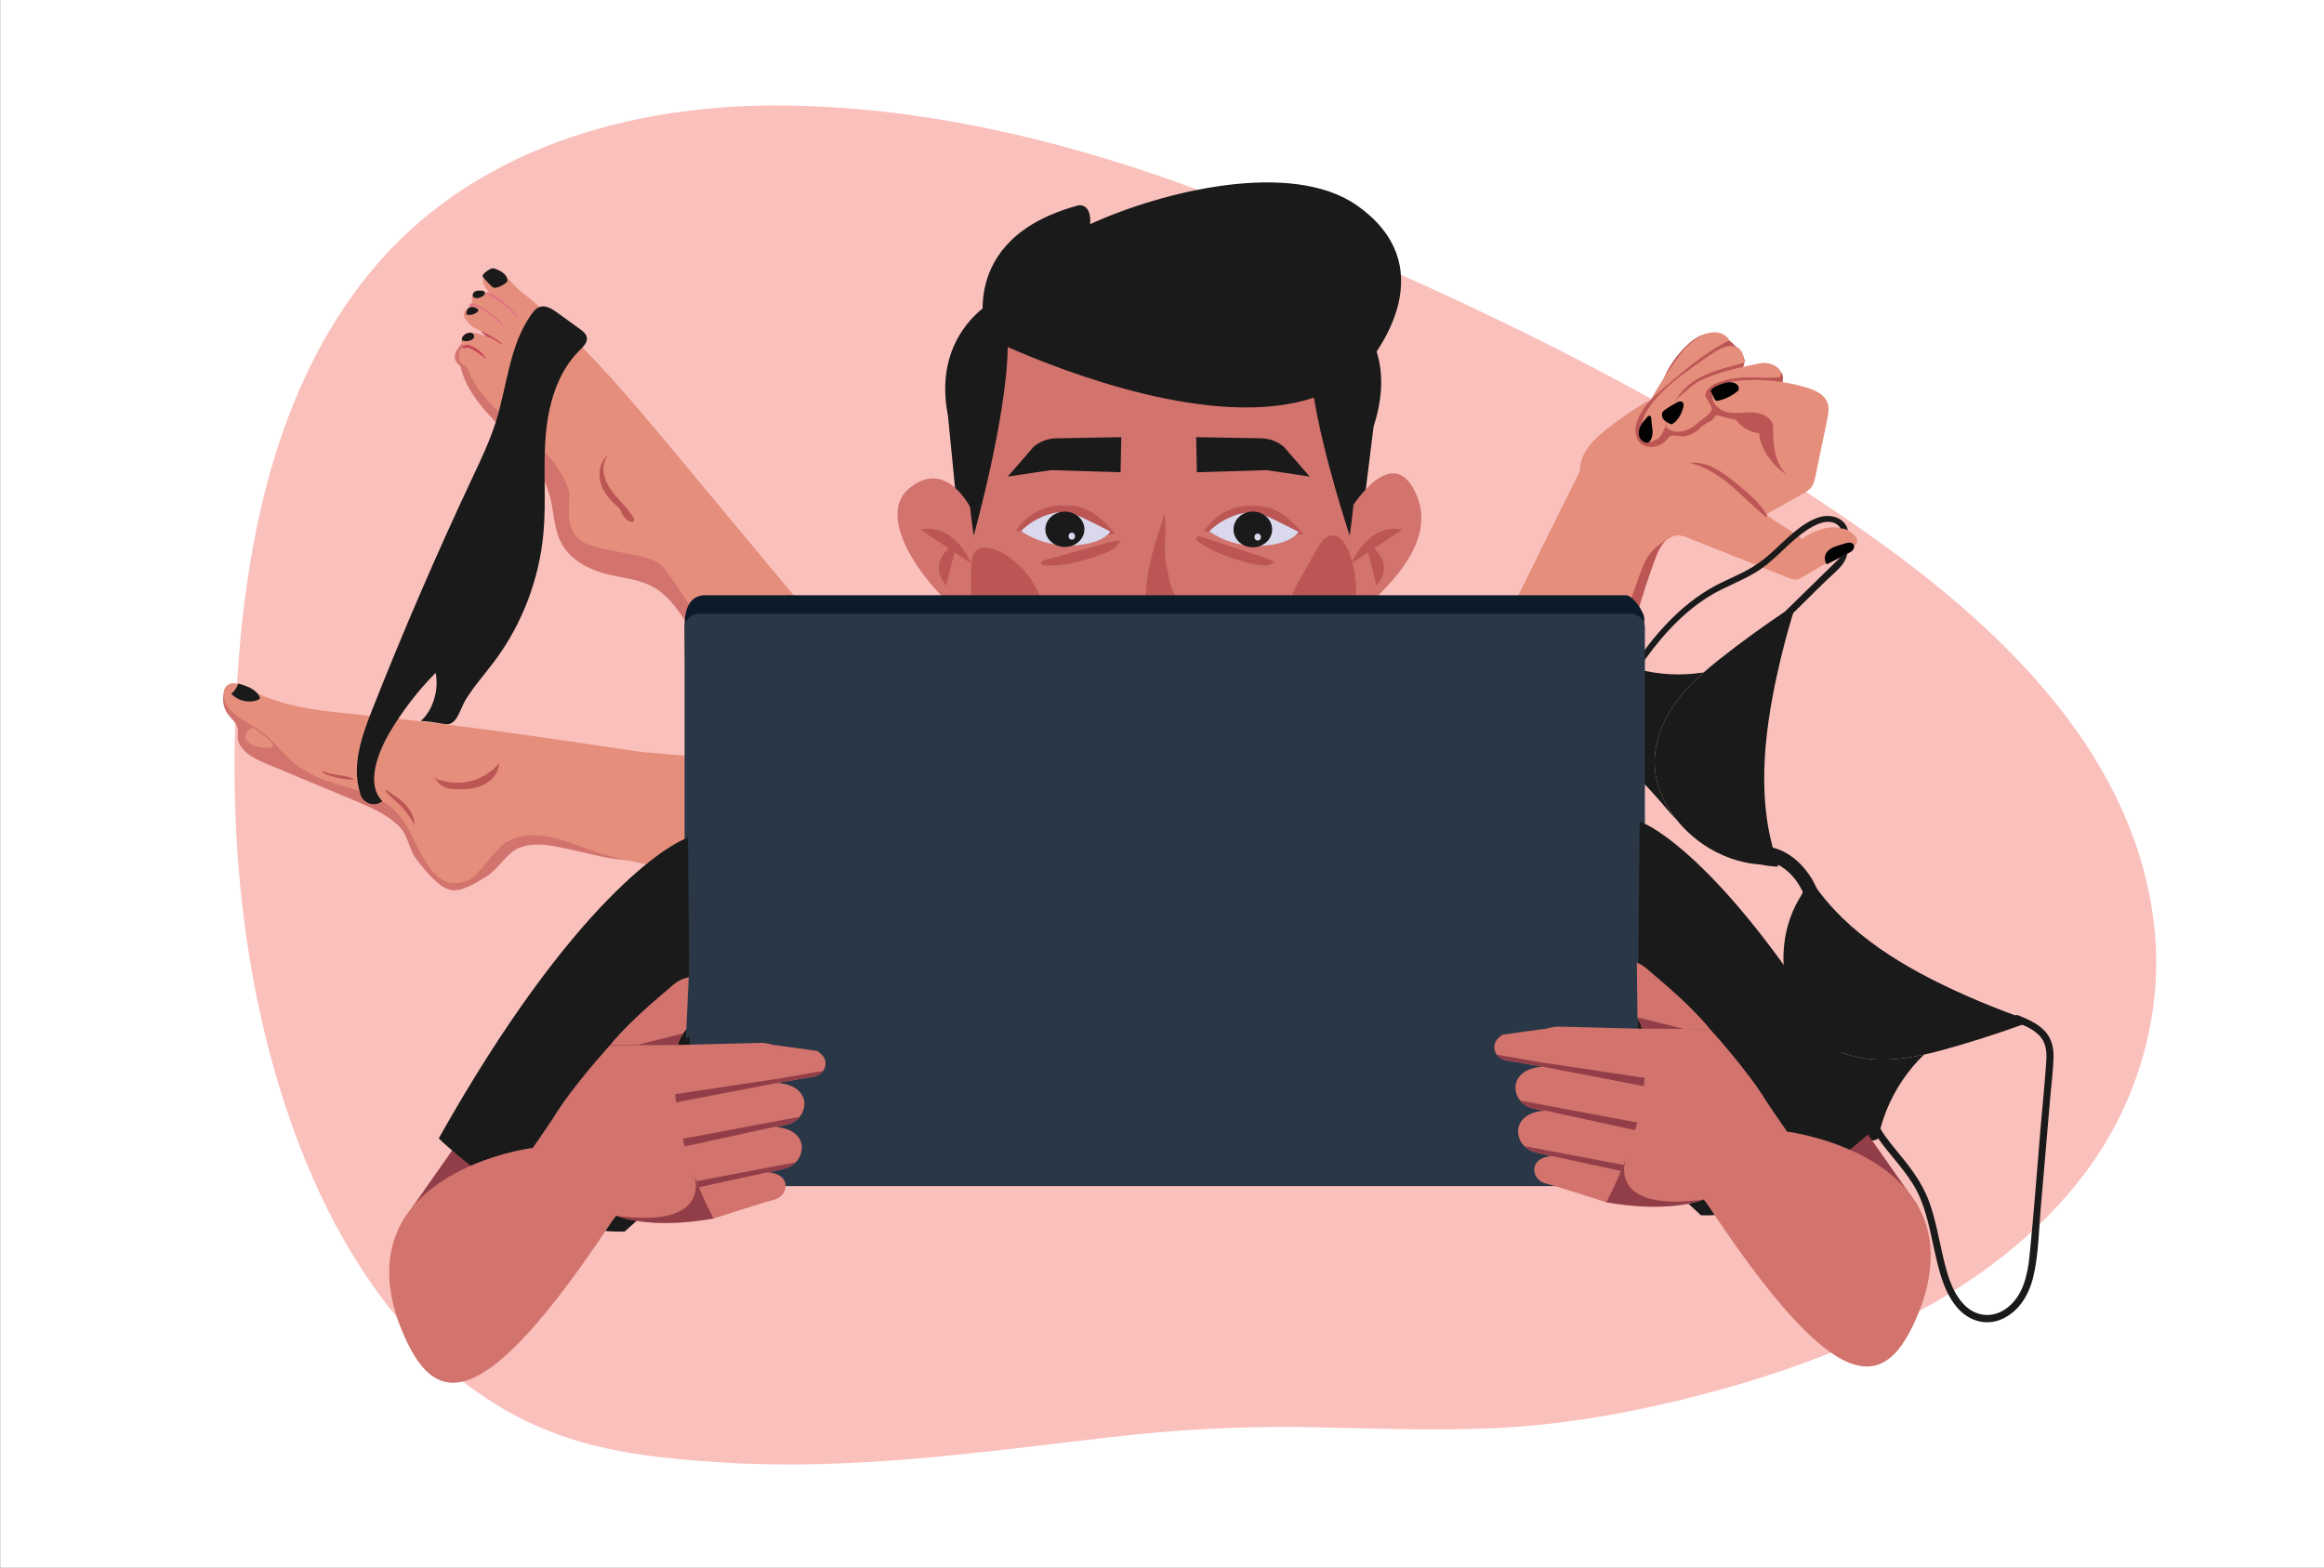 <svg id="Layer_1" xmlns="http://www.w3.org/2000/svg" xmlns:xlink="http://www.w3.org/1999/xlink" viewBox="0 0 1962 1323.88" enable-background="new 0 0 1962 1323.88"><rect x="0" y="0" width="1962" height="1323.88" fill="#808080" stroke="none"/><rect x=".2" y="-.12" fill="#fff" width="1962" height="1323.88"/><path fill="#fac0bc" d="M774.13 1231.51c42.09-3.57 83.99-8.62 125.91-13.64 5.59-.67 11.18-1.32 16.73-1.99 6.54-.78 13.06-1.55 19.6-2.3 56.25-6.49 111.89-9.54 168.52-8.56 54.5.98 109.05 3.43 163.54.48 47.7-2.6 94.63-10.39 141.1-21.24 71.97-16.75 143.04-40.54 208.19-75.81 58.91-31.86 113.25-74.34 151.18-130.13 37.96-55.82 56.95-126.11 50.07-193.49-14.62-143.7-124.85-250.82-238.46-331.51-159.4-113.12-337.44-198.56-517.69-272.87C936.74 128.49 800.56 90.8 663.43 89.1 532.09 87.43 397 125.88 311.49 231.23c-78.69 96.93-104.22 225.73-111.48 347.43-7.71 129.43 5.81 265.41 52.29 387.13 3.36 8.84 6.94 17.64 10.77 26.35 1.8 4.22 3.67 8.4 5.6 12.56 42.95 93.01 110.79 176.56 211.1 209.54 41.18 13.53 85.85 17.79 128.91 20.55C663.82 1238.32 719.13 1236.2 774.13 1231.51z"/><g><path fill="#f2a397" d="M982.83 910.49c-63.33.0-114.67-51.34-114.67-114.67V551.77h229.34v244.05C1097.5 859.15 1046.16 910.49 982.83 910.49z"/><path fill="#1a1a1a" d="M868.17 629.3s63.1 117.27 135.21 111.54c111.46-8.87 92.99-147.02 92.99-147.02s-43.24 92.15-111.62 92.23C908.47 686.14 868.17 629.3 868.17 629.3z"/></g><path fill="#1a1a1a" d="M811.74 467.15l-11.43-115.98c-14.73-74.16 43.12-113.36 93.71-113.36h175.22c53.65.0 117.57 38.91 90.36 122.49l-15.65 126.39-332.21-19.54z"/><path fill="#d2736d" d="M1132.09 530.73c26.92-23.33 88.49-70.24 60.96-118.61-21.61-37.96-56.21 23.02-56.21 23.02l-.84 42.87-4.97 40.17-1.92 12.37L1132.09 530.73z"/><g><g><path fill="#bc5655" d="M1183.67 447.26s-25.17-8.4-43.04 28.67"/></g><path fill="#bc5655" d="M1152.85 457.79s27.39 14.65 9.3 36.67"/></g><path fill="#d2736d" d="M828.82 530.73c-36.33-20.4-94.8-90.99-60.96-118.61 33.84-27.62 55.09 23.55 55.09 23.55l1.97 42.35 4.97 40.17 1.92 12.37L828.82 530.73z"/><g><g><path fill="#bc5655" d="M777.23 447.26s25.17-8.4 43.04 28.67"/></g><path fill="#bc5655" d="M808.05 457.79s-27.39 14.65-9.3 36.67"/></g><path fill="#d2736d" d="M1143.49 380.23c0 72.23-9.6 134.57-19.19 178.8-9.39 43.31-35.8 81.13-73.12 105.5l-6.8 4.44c-39.49 25.78-90.51 26.38-130.61 1.54-40.44-25.05-68.75-65.64-77.47-112.12-15.85-84.54-17.58-178.16-17.58-178.16s-15.08-182.35 160.07-178.8C1153.94 204.97 1143.49 380.23 1143.49 380.23z"/><path fill="#1a1a1a" d="M1145.86 173.64c-55.66-39.37-165.61-11.83-225.54 15.64 1.26-17.9-9.76-15.93-9.76-15.93-105.4 28.32-77.74 111.38-77.74 111.38s.41.2 1.02.5c-11.02 23.89-25.31 74.82-11.8 167 0 0 27.94-99.74 28.71-159.23 46.76 20.62 174.94 70.75 258.53 42.71 8.26 50.79 30.18 116.52 30.18 116.52 8.76-59.73 5.08-102.34-.86-131.17 5.14-3.63 10.04-7.62 14.48-12.27C1153.07 308.77 1224.72 229.42 1145.86 173.64z"/><path fill="#1a1a1a" d="M946.04 398.76l.57-29.65-54.98.99c-6.94.13-13.63 2.63-18.95 7.09l-21.89 25.2 36.43-5.42L946.04 398.76z"/><path fill="#1a1a1a" d="M1010.43 398.76l-.57-29.65 54.98.99c6.94.13 13.63 2.63 18.95 7.09l21.89 25.2-36.43-5.42L1010.43 398.76z"/><g><path fill="#d2736d" d="M864.99 558.39c-3.03-.32-5.58-3.54-7.9-6.63-6.74-8.99-13.47-18.23-18.58-29.55-5.11-11.32-8.54-25.05-7.84-38.89.45-8.85 2.91-18.06 7.83-22.44 2.59-2.3 5.63-3.08 8.6-3.27 11.03-.72 22.17 6.33 29.8 18.85s11.61 30.31 10.65 47.57c-.52 9.44-2.6 19-6.91 25.62-4.32 6.62-11.15 9.64-16.64 5.73"/></g><g><path fill="#d2736d" d="M1108.23 556.53c3.18-1.03 5.28-4.25 7.16-7.32 5.47-8.91 10.88-18.02 14.17-28.38s4.32-22.23.94-33.12c-2.17-6.97-6.55-13.72-12.64-15.97-3.2-1.19-6.59-1.03-9.8-.43-11.9 2.23-22.44 10.71-28.18 22.68s-6.59 27.22-2.27 40.79c2.36 7.42 6.4 14.55 12.27 18.75s13.73 4.88 18.85.35"/></g><path fill="#fbbd9d" d="M777.67 591.69c-.49-8.76-.84-19.06-3-24.67-3.86-10.01-15.42-4.45-18.57 4.48-3.21 9.11-2.94 23.15-.21 30.91-6.04 1.01-13.8 3.74-14.99 4.35-4.8-7.88-13.35-14.4-17.62-23.41-2.92-6.17-4.58-39.86-14.44-44.83-7.8-3.94-12.44 4.05-12.44 4.05s-3.08-13.3-11.2-12.2c-4.64.63-7.46 5.28-8.23 13.97-8.2 2.47-6.11 16.86-5.64 27.7s7.6 33.44 22.21 49.22c10.85 11.7 24.03 19.71 36.24 29.22L777.67 591.69z"/><path fill="#f79b74" d="M677.15 595.67c-4.34-7.86-5.03-37.11 2.89-9.48-.93-25.58 6.36-28.12 17.41-6.27 4.01-19.99 14.65-9.89 17.87 1.11-3.44-25.97-9.75-46.37-21.81-30.1-4.93-16.87-14.9-.71-19.03 6.39C667.71 573.7 677.15 595.67 677.15 595.67z"/><path fill="#fce2cf" d="M772.64 580.03s-5.61 5.17-11.55 4.56c-1.64-8.72.95-15.12 5.73-16.31C771.21 567.19 772.64 580.03 772.64 580.03z"/><path fill="#e17158" d="M694.11 544.25c-.13.11-.22.27-.24.44-4.21 27.8 10.81 58.77 14.29 62.22.29.28.74.31 1.04-.01.28-.29.28-.75.0-1.03-3.27-3.23-17.93-34.16-13.88-60.96.06-.4-.21-.77-.61-.83C694.47 544.04 694.26 544.11 694.11 544.25z"/><path fill="#e17158" d="M674.68 546.02c-.14.13-.24.31-.25.52-1.38 32.15 9.38 51.3 12.71 56.4.22.34.67.44 1.01.22.34-.21.43-.67.22-1.01-3.27-5.01-13.84-23.82-12.48-55.55.02-.4-.3-.74-.7-.76C675 545.83 674.82 545.9 674.68 546.02z"/><path fill="#fce2cf" d="M696.71 555.04c-.88-.74 7.89 2.57 11.94.29 1.94-7.12-2.23-14.05-7.89-11.87C695.89 545.33 696.71 555.04 696.71 555.04z"/><path fill="#fce2cf" d="M678.49 548.39s5.89 1.52 10.69.09c.23-7.34-1.5-12.74-5.8-11.98C678.42 537.38 678.49 548.39 678.49 548.39z"/><g><path fill="#bc5655" d="M1495.54 346.42c4.51-5.89 7.53-12.92 8.71-20.25.74-4.6 2.84-10.98-2.81-13.12-5.05-1.91-10.14-3.11-15.39-1.82s-11.01 2.93-15.83.49c2.54-2.33 2.89-6.34 1.77-9.6-1.12-3.26-3.44-5.94-5.72-8.52-2.23-2.53-4.52-5.09-7.45-6.75-7.35-4.17-16.66-1.68-24.28 1.98-11.31 5.44-21.81 13.74-26.9 25.21-1.1 2.47-1.93 5.06-3.22 7.44-3.32 6.15-7.07 12.38-11.93 17.41-6.17 6.38-12.96 12.51-13.92 21.33s2.04 18.26 8.76 24.06c7.25 6.27 17.55 7.59 27.13 7.19 9.46-.39 18.85-2.17 27.79-5.28 11.3-3.93 22.26-10.04 34.22-10.06 4.38-.01 8.77.82 13.11.23s8.84-3.08 10.02-7.29c2.03-7.28-6.57-15.53-2.38-21.82"/></g><g><path fill="#e58e7c" d="M1489.04 435.49c10.83-6.09 21.65-12.18 32.48-18.28 2.87-1.62 5.83-3.31 7.79-5.96 2-2.71 2.73-6.12 3.42-9.42 3.26-15.72 6.52-31.43 9.77-47.15 1.02-4.9 2.01-10.13.25-14.81-2.63-7.01-10.42-10.46-17.59-12.63-19.52-5.9-40.26-7.76-60.52-5.44-8.12.93-17.97 4.36-18.85 12.48-.76 7.06 6.41 12.71 13.4 13.93 7 1.22 14.18-.4 21.27.06 7.09.47 14.96 4.12 16.47 11.06-.67 3.15-4.64 4.53-7.78 3.84-3.14-.69-5.76-2.78-8.6-4.3-7.3-3.92-18.9-4.43-29.84-8.01-3.32-1.08-3.75 3.57-6.64 4.81-10.51 4.5-9.39 10.03-21.96 12.68-4.04.85-10.96-2.45-13.4 1.09-6.94 10.11-20.94 9.92-25.45 2.92-7.12-11.03 1.82-25.11 10.35-35.08-13.19 7.4-25.77 15.9-37.56 25.38-8.27 6.65-16.43 14.17-20.26 24.07s-2.01 22.72 6.75 28.71c4.18 2.86 9.34 3.85 14.35 4.58 30.85 4.49 63.74 2.12 91.48 16.34 7.52 3.86 14.72 8.95 23.09 10.12s18.44-3.56 19.25-11.98"/></g><g><path fill="#bc5655" d="M1473 304.59c-1.23-4.43-2.81-9.32-6.84-11.54-4.68-2.58-10.5-.41-15.17 2.18-9.92 5.5-18.73 12.78-27.39 20.11-13.86 11.75-28.38 25.32-31.04 43.29-.35 2.37-.42 5.01 1.04 6.92.95 1.25 2.43 2 3.94 2.45 6.91 2.06 14.46-1.6 19.23-7s7.42-12.29 10.34-18.88c2.92-6.59 6.41-13.27 12.23-17.52 5.59-4.07 12.4-8.44 19.24-7.45C1468.84 318.65 1469.93 310.79 1473 304.59"/></g><g><path fill="#bc5655" d="M1462.07 290.78c-4.33-6.86-12.96-10.02-20.08-9.1-7.12.93-12.96 5.17-17.95 9.93-10.79 10.28-18.86 23.54-23.41 38.45-.63 2.07-.76 5.12 1.35 6.17 1.44.71 2.88-.14 4.02-.97 18.81-13.74 37.62-27.47 56.43-41.21"/></g><g><path fill="#e58e7c" d="M1466.59 293.58c4.22 2.46 3.97 3.87 5.39 8.53l.43 4.28c-22.53 5.82-44.91 10.76-56.86 30.41-5.75 9.45-8.21 24.79-14.85 33.08-.7-.12-15.22 11.31-15.52-6.11-.32-18.76 23.74-39.7 39.63-50.72 9.32-6.47 16.24-12.32 26.25-17.71C1455.79 292.79 1461.69 290.72 1466.59 293.58z"/></g><g><path fill="#e58e7c" d="M1459.54 286.67l-.02.86c-19.46 9.47-42.8 29.15-65.9 49.75 5.44-9.48 23.18-38.04 31.35-45.53 5.08-4.66 10.85-8.98 17.42-10.59C1448.94 279.55 1456.4 281.27 1459.54 286.67z"/></g><g><path fill="#010101" d="M1468.33 329.03c-4.9 4.54-11.01 7.77-17.53 9.24-.68.15-1.42.29-2.06.01-.76-.33-1.17-1.14-1.52-1.88-1.03-2.17-2.06-4.35-3.08-6.52 1.82-2.74 5.08-4.1 8.16-5.26 4.3-1.62 9.36-3.07 13.25-.64 1.9 1.19 3.23 3.88 1.87 5.66"/></g><g><path fill="#010101" d="M1391.52 373.74c2.85-1.74 3.71-6.08 3.64-9.43-.07-3.34-1-6.63-1-9.98.0-1.38-.27-3.27-1.65-3.33-.74-.03-1.34.56-1.84 1.11-2.14 2.36-4.3 4.77-5.71 7.62s-2.01 6.27-.88 9.25C1385.22 371.97 1388.38 374.27 1391.52 373.74"/></g><g><g><path fill="#e58e7c" d="M1354.55 643.99c-.48.45-.96.9-1.44 1.35.0.02-.01.05-.01.07L1354.55 643.99z"/></g><g><path fill="#e58e7c" d="M1334.52 396.28c-23.72 47.86-47.43 95.73-71.15 143.59-3.5 7.07-13.96 20.2-17.68 30.38l79.48 97.6c2.8-1.57 5.28-2.97 5.89-3 1.31-.07 2.38-1.02 3.34-1.92 6.23-5.87 12.47-11.73 18.7-17.6 9.22-48.81 19.67-97.4 31.32-145.69 3.87-16.04 8.66-33.28 21.74-43.34 2.65-2.03 5.68-3.74 9-4.1 3.89-.41 7.71 1.06 11.35 2.51 27.68 11.02 55.36 22.04 83.03 33.06 2.42.96 4.98 1.94 7.55 1.52 1.74-.29 3.3-1.2 4.81-2.09 13.43-7.91 26.85-15.82 40.28-23.73 2.66-1.57 5.65-3.66 5.73-6.75.05-2.16-1.41-4.06-3-5.51-11.68-10.65-30.91-5.73-43.4 3.95-7.14-5.84-15.41-10.12-23.05-15.3-25.75-17.44-44.9-45.32-74.26-55.58-24.11-8.43-50.59-3.32-75.6 1.86-3.64.75-7.47 1.61-10.17 4.15C1336.69 391.94 1335.59 394.14 1334.52 396.28z"/></g></g><g><path fill="#010101" d="M1541.99 476.27c-1.77-2.72-1.86-6.45-.22-9.26 2.19-3.75 6.71-5.33 10.86-6.62 1.63-.51 3.27-1.02 4.9-1.53 2.58-.8 6.05-1.3 7.4 1.05.81 1.4.34 3.27-.69 4.52s-2.52 2.03-3.96 2.77c-5.88 3.04-11.75 6.07-17.63 9.11"/></g><g><path fill="#bc5655" d="M1410.75 452.94c-6.91 4.52-13.98 9.2-18.78 15.92-3.57 4.99-5.68 10.85-7.75 16.63-4.32 12.03-8.63 24.06-12.95 36.09-3.83 10.67-7.66 21.35-10.49 32.32-2.19 8.47-3.77 17.09-5.76 25.61-4.21 18.08-10.23 35.75-18.16 52.53-2.1 4.44-4.36 8.9-5.13 13.75-.77 4.85.22 10.27 3.8 13.63 5.13-3.61 10.26-7.23 15.39-10.84 1.56-1.1 3.16-2.24 4.19-3.84 1.22-1.89 1.53-4.2 1.82-6.43 7.17-55.56 20.34-110.33 39.22-163.07 3.05-8.53 6.7-17.58 14.28-22.54"/></g><g><path fill="#e58e7c" d="M1433.94 356.39c-4.32 4.32-6.59 5.57-12.41 7.46-5.81 1.89-13.25.3-16.04-5.14-1.99-3.88-1.12-8.73 1.1-12.48s5.62-6.63 8.95-9.44c3.3-2.78 6.6-5.56 9.9-8.34 3.32-2.79 6.69-5.62 10.63-7.41 3.24-1.47 8.88-3.81 12.25-4.93 13.97-4.63 24.4-6.64 38.14-9.44 5.82-1.18 14.68 1.7 16.86 7.22.24.61.39 1.29.2 1.93-.43 1.46-.02 2.53-1.54 2.67-19.46 1.76-30.53-2.96-51.63 4.5-5.84 2.07-13.26 8.37-9.57 13.34 1.4 1.88 2.84 5.03 3.98 7.08C1447.25 347.81 1437.97 353.33 1433.94 356.39"/></g><g><path fill="#bc5655" d="M1490.46 436.27c-10.21-8.37-19.25-18-29.36-26.48s-21.54-15.92-34.82-18.99c15.35-1.66 28.18 8.01 39.38 17.18 9.99 8.18 20.15 16.57 26.59 27.74"/></g><g><path fill="#bc5655" d="M1492.62 363.35c-3.32 2.95-8.41 2.76-12.65 1.42-5.82-1.85-11.03-5.6-14.63-10.54 9.3-.87 18.1 3.89 26.22 8.5"/></g><g><path fill="#bc5655" d="M1496.94 359.34c-.32 15.16.81 30.64 11.33 41.56-13.25-8.9-25.58-25.6-22.78-41.31"/></g><g><path fill="#bc5655" d="M1413.91 339.29c.66-1.07 1.32-2.14 1.97-3.21.96-1.56 1.95-3.15 3.4-4.26"/></g><g><path fill="#bc5655" d="M1406.6 360.41c-.4-.5-.28-1.22-.15-1.85.25-1.16.5-2.32.76-3.49"/></g><g><path fill="#010101" d="M1411.22 358.35c5.25-2.82 8.07-8.32 9.79-14.02.52-1.72.67-3.95-.82-4.96-1.37-.93-3.22-.21-4.68.57-3.23 1.71-6.36 3.61-9.37 5.68-.92.63-1.85 1.31-2.44 2.25-1.3 2.09-.5 4.97 1.18 6.78C1406.57 356.45 1408.93 357.43 1411.22 358.35"/></g><path fill="#1a1a1a" d="M1554.1 446.24c2.1.01 4.1.53 5.96 1.53-.61-2.87-2-5.26-3.9-7.13-4.72-4.65-12.6-6.13-19.6-4.14-7.94 2.26-15.14 7.24-21.57 12.51-6.88 5.63-13.15 12-19.77 17.96-6.71 6.04-13.86 11.16-21.78 15.3-8.02 4.19-16.38 7.61-24.39 11.81-15.92 8.35-30.15 20.01-42.62 33.26-10.53 11.19-19.87 23.52-28.44 36.37 1.69.51 3.4.97 5.11 1.4 16.07-23.87 35.08-46.05 59.17-61.21 14.46-9.09 30.95-14.05 44.97-23.95 13.58-9.58 24.16-23.15 38.04-32.28 6.33-4.16 14.55-8.58 22.12-6.55C1549.85 441.78 1552.46 443.75 1554.1 446.24z"/><path fill="#1a1a1a" d="M1624.31 890.5c-17.53 3.86-35.55 5.85-53.32 2.66-9.83-1.77-19.39-5.04-28.01-10.13-8.78-5.19-16.21-12.38-21.88-20.85-5.11-7.63-8.9-16.09-11.45-24.91 1.08 6.91 2.88 13.38 4.4 20.24 6.7 30.25 10.03 61.1 15.79 91.53.87 4.6.63 9.84 2.21 14.18 2.19 5.99 8.56 3.76 13.7 3.44 8.77-.56 17.55-1.28 26.25-2.53 3.69-.53 9.48-.5 12.79-2.25 2.26-1.2 1.8-3.91 2.2-6.09.44-2.39 1.01-4.75 1.71-7.08.64-2.12 1.35-4.21 2.09-6.29.69-1.92 1.41-3.83 2.19-5.72C1600.07 919.35 1610.8 903.49 1624.31 890.5z"/><path fill="#1a1a1a" d="M1326.53 598.73c2.55 3.85 6.92 6.76 10.11 10.19 21.09 22.67 43.97 43.63 64.36 66.96 4.86 5.56 9.2 11.11 14.46 16.29-6.12-7.66-11.08-16.22-14.41-25.44-3.46-9.58-4.85-19.83-3.82-29.98 1.01-9.96 4.04-19.59 8.44-28.56 7.75-15.77 19.59-28.84 32.66-40.43-18.08 2.9-36.75 2.05-54.51-2.43-1.96-.49-3.9-1.03-5.83-1.61-2.08-.63-4.16-1.29-6.2-2.02-2.29-.81-4.53-1.75-6.72-2.82-2-.97-3.91-2.95-6.21-1.84-3.37 1.63-6.78 6.31-9.39 8.97-6.16 6.28-11.94 12.91-17.59 19.65C1328.57 589.6 1323 593.41 1326.53 598.73z"/><path fill="#496380" d="M1540.36 769.15c-.15-2.26-.21-4.52-.2-6.77-.01.7-.03 1.4-.03 2.1.0 7.54.73 15.18 2.79 22.45-.14-1.08-.25-2.17-.35-3.26C1541.43 778.93 1540.69 774.08 1540.36 769.15z"/><path fill="#1a1a1a" d="M1555.14 469.36c-.03.01-.05-.04-.08-.05-12.05 11.78-24.09 23.56-36.14 35.34-3.99 3.9-7.98 7.8-11.97 11.7-19.02 12.85-37.65 26.32-55.63 40.58-4.39 3.49-8.75 7.09-12.98 10.84-13.07 11.59-24.91 24.66-32.66 40.43-4.41 8.97-7.44 18.6-8.44 28.56-1.03 10.15.36 20.4 3.82 29.98 3.33 9.22 8.29 17.78 14.41 25.44 6.35 7.96 13.95 14.95 22.29 20.67 14.3 9.81 31.23 16.02 48.57 17.11 4.76 1.02 9.63 1.63 14.56 1.83-.03-.59.03-1.22.26-1.9.15-.46.31-.91.47-1.37-.33-.01-.67-.01-1-.02-.92-2.62-1.76-5.26-2.56-7.91-2.99-9.93-5.17-20.1-6.55-30.37-1.8-13.33-2.36-26.8-2.02-40.24.34-13.48 1.59-26.93 3.47-40.28 1.98-14.1 4.65-28.11 7.73-42.01 3.41-15.42 7.38-30.72 11.89-45.85.42-1.4.84-2.79 1.27-4.18 1.12-1.09 2.24-2.19 3.35-3.28 10.82-10.51 21.28-21.39 32.46-31.52 9.76-8.85 9.26-14.39 9.92-15.04C1557.59 467.24 1557.45 468.3 1555.14 469.36z"/><g><path fill="#d2736d" d="M190.89 580.19c-3.9 6.94-3.39 16.13 1.28 22.58 3.05 4.22 7.82 7.65 8.58 12.8.3 2.07-.11 4.18-.07 6.27.19 11.32 12.35 18.06 22.79 22.42 25.2 10.53 50.4 21.05 75.6 31.58 13.67 5.71 27.72 11.67 38.13 22.21 7.62 7.72 7.76 18.79 14.33 27.41s18.98 24.55 29.71 26.08c9.82 1.4 21.86-6.89 30.3-12.1s16.92-19.6 26.12-23.31c15.06-6.07 30.54-1.62 46.43 1.72s31.63 8.27 47.87 8.41c3.79.03 8.09-.46 10.35-3.49 2.17-2.92 1.49-7.24-.69-10.16-2.18-2.91-5.52-4.7-8.84-6.21-8.81-4.01-18.16-6.68-27.47-9.33-29.58-8.44-59.16-16.88-88.74-25.33-18.15-5.18-36.35-10.38-53.72-17.75-16.55-7.02-32.34-16.01-49.57-21.13-17.04-5.06-35.06-6.2-52.04-11.47-24.33-7.55-45.23-23.15-65.59-38.46"/></g><g><path fill="#d2736d" d="M388.72 309.08c9.73 43.21 62.34 65.25 74.9 107.72 4.19 14.16 3.6 29.88 10.85 42.74 8.14 14.46 24.59 22.25 40.76 25.97 11.7 2.69 23.99 3.8 34.66 9.28 15.01 7.72 24.52 22.82 33.43 37.16 18.56 29.9 37.62 59.49 57.17 88.76.99 1.47 2.28 3.12 4.05 3.08 1.04-.02 1.96-.65 2.74-1.33 7.4-6.53 5.69-18.35 2.91-27.81-13.04-44.28-36.06-84.93-60.99-123.78-16.77-26.13-34.58-51.76-56-74.23-17.05-17.89-36.21-33.6-55.44-49.12-23.84-19.24-47.87-38.26-72.07-57.06-1.87-1.45-3.81-2.94-6.11-3.49-4.22-1.02-8.68 1.46-11.25 4.96C385.76 295.43 379.71 302.19 388.72 309.08"/></g><g><path fill="#e58e7c" d="M367.84 738.37c-15.21-14.91-19.11-38.55-34.17-53.61-17.6-17.61-45.31-19.01-67.86-29.57-8.9-4.17-17.09-9.86-24.11-16.74-6.44-6.32-11.92-13.65-19.02-19.21-10.57-8.29-24.78-12.83-31.59-24.41-3.18-5.41-3.63-13.63 1.77-16.82 5.03-2.97 11.26.36 16.34 3.23 28.68 16.23 62.71 19.11 95.5 22.34 77.93 7.67 155.41 19.24 232.86 30.81 13.21 1.97 114.17 8.72 114.61 11.4 5.26 32.42-61.25 68.46-64.59 101.14-4.66-8.37-15.12-11.21-24.47-13.26-14.07-3.08-28.15-6.17-42.22-9.25-33.57-7.36-64.8-30.35-94.31-12.72-8.71 5.2-22.53 28.57-32.12 31.87C384.87 746.85 375.87 747.08 367.84 738.37"/></g><g><path fill="#e58e7c" d="M653.08 619.56c-25.99-35.49-65.33-102.92-91.32-138.41-7.39-10.09-20.95-11.24-33.16-13.95-10.53-2.34-24.45-3.71-34.15-8.43-21.52-10.49-11.37-36.61-14.51-45.51-16.32-46.3-66.93-56.59-84.85-101-2.01-4.98-6.37-3.47-7.34-8.89-.56-3.13-1.05-12.62 7.72-8.46 2.06.97-6.79-1.7-5.96-7.4 1.88-12.98 19.47-3.17 21.7-3.62-3.76-6.98-9.98-2.46-18.64-15.01-1.95-2.83-1.31-6.76 3.71-9.24 3.9-1.92 1.08-6.29 2.71-9.74 3.9-8.27 11.9-.22 13.55-1.93 2.25-2.34-11.87-9.01.26-19.78 7.27-6.45 20.58 12.78 24.45 15.82 50.64 39.78 92.24 89.68 133.42 139.19 36.94 44.41 73.89 88.82 110.83 133.23 1.7 2.05 3.45 4.18 4.16 6.74 1.02 3.68-.28 7.57-1.69 11.12C673.49 560.42 676.5 603.93 653.08 619.56"/></g><g><path fill="#e27483" d="M410.18 247.68c9.55 4.93 20.16 12.85 26.9 21.23-2.14-5.84-7.21-10.03-12.07-13.91-1.53-1.22-3.06-2.45-4.59-3.67-2.57-2.06-5.21-3.26-9.88-4.91"/></g><g><path fill="#e27483" d="M395.62 258.58c1.2-.24 5.54-.23 6.65.3 8.88 4.32 16.84 10.51 23.22 18.05-2.89-7.09-9.67-11.71-16.09-15.89-3.01-1.96-8.66-5.25-12.22-4.77"/></g><g><path fill="#c64558" d="M410.38 283.87c4.74 1.37 9.16 3.84 12.83 7.15.44-.74-.29-1.6-.97-2.13-2.64-2.05-5.49-3.85-8.48-5.36-.83-.42-7.02-4.27-7.74-3.68"/></g><g><path fill="#c64558" d="M393.02 294.14c1.44-.78 2.29-.69 3.79-.04 5.12 2.2 9.51 5.78 13.82 9.32-2.88-5.95-8.82-9.89-15.01-12.19-1.03-.38-4.7.77-5.68 1.25s1.22.68 2.22 1.1"/></g><g><path fill="#bc5655" d="M522.74 428.96c-6.9-5.62-13.14-12.59-15.63-21.14s-.38-18.86 6.79-24.13c-4.73 5.13-5.42 13.05-3.33 19.7 2.09 6.66 6.53 12.3 11.16 17.52 4.82 5.43 10 10.64 13.49 17.02.16.29.25.61.25.94-.01 2.71-3.5 2.02-5.32.67C525.09 435.78 525.88 434.43 522.74 428.96"/></g><g><path fill="#1a1a1a" d="M303.96 669.41c-7.25-23.2 1.54-48.06 10.47-70.66 26.09-66.06 54.26-131.29 84.47-195.57 7.26-15.44 14.65-30.88 19.76-47.16 9.57-30.48 11.39-64.39 29.85-90.47 1.93-2.72 4.21-5.46 7.4-6.46 5-1.56 10.1 1.67 14.34 4.74 6.43 4.65 12.87 9.31 19.3 13.96 2.56 1.85 5.33 4.02 5.86 7.14.71 4.2-2.9 7.74-5.94 10.72-19.24 18.88-26.85 46.76-28.9 73.64-2.05 26.88.64 53.97-1.78 80.81-3.51 39.04-18.05 77.02-41.51 108.43-8.06 10.8-17.17 20.86-24.2 32.36-4.59 7.51-7.26 21.18-16.04 20.62-5.77-.37-9.57-2.04-21.77-2.77 10.56-9.08 15.42-27 12.47-40.61-14.79 14.97-27.75 31.74-38.49 49.84-10.23 17.24-20.7 44.24-6.51 58.4C316.36 682.2 305.29 677.95 303.96 669.41"/></g><g><path fill="#e58e7c" d="M214.13 614.86c-3.48-1.04-8.07 5.07-6.91 8.52s4.72 5.45 8.15 6.66c.96.34 1.98.32 2.98.53 20.59 4.21 8.93-6.34 6.04-8.29C221.81 620.54 216.86 616.35 214.13 614.86"/></g><g><path fill="#1a1a1a" d="M201.12 577.22c-1.06 3.34-3.13 6.35-5.85 8.55 5.44 6.03 14.73 8.23 22.3 5.28.7-.27 1.44-.64 1.74-1.33.33-.76-.18-1.36-.55-2.1C215.8 581.8 207.45 578.78 201.12 577.22"/></g><g><path fill="#bc5655" d="M368.89 659.02c1.61 2.99 4.58 5.06 7.68 6.13 3.11 1.07 6.38 1.25 9.59 1.3 7.8.12 15.78-.53 22.62-4 6.84-3.47 12.38-10.24 12.75-18.3-6.52 7.96-15.64 13.55-25.67 15.72-10.03 2.17-20.91.93-30.63-3.51"/></g><g><path fill="#bc5655" d="M272.76 652.08c.73 1.06 2 1.59 3.21 2.03 7.55 2.72 15.54 4.18 23.56 4.31-7.97-5.07-19.01-2.8-27.02-7.8"/></g><g><path fill="#bc5655" d="M325.78 668.32c4.66 5.48 10.32 9.46 15.05 14.85 3.49 3.98 6.37 8.61 9.22 13.2.15-6.35-4.05-13.43-8.96-18.24-4.91-4.81-10.54-7.95-15.92-11.65"/></g><g><path fill="#1a1a1a" d="M390.1 287.31c-.3-1.53-.08-2.19 1.05-3.68 1.13-1.48 4.14-2.87 6.03-2.72 1.89.16 3.66 2.22 2.99 3.97-.24.63-.74 1.12-1.27 1.52C396.46 288.26 392.97 288.62 390.1 287.31"/></g><g><path fill="#1a1a1a" d="M398.99 250c.86 1.31 2.54 1.88 4.01 1.77 1.47-.12 2.78-.79 4.06-1.45 1.43-.74 3.06-2.26 2.12-3.75-.49-.77-1.47-1.05-2.34-1.14C404.01 245.13 398.97 245.07 398.99 250"/></g><g><path fill="#1a1a1a" d="M407.63 233.75c2.02 2.76 8.13 8.82 8.56 8.93 2.13.58 2.77.24 4.22-.15 2.17-.58 6.03-2.96 6.46-3.48.42-.51 1.12-.85 1.36-1.41.15-.35.15-.69.13-1.01-.17-2.53-1.54-4.57-3.4-6.06-1.85-1.5-4.17-2.5-6.51-3.45-.66-.27-1.34-.54-2.13-.55-2.04-.04-4.23 1.52-6.12 2.97-.77.59-1.56 1.2-2.11 1.95C407.55 232.24 407.26 233.17 407.63 233.75"/></g><g><path fill="#1a1a1a" d="M393.97 265.62c2.98.71 6.27-.02 8.68-1.91.73-.57 1.43-1.52 1.02-2.35-.14-.29-.4-.51-.67-.7-1.81-1.27-4.76-2.03-6.73-1.03s-2.79 3.79-2.43 5.96"/></g><g><path fill="#bc5655" d="M857.65 448.16c8.47-12.88 22.83-22 40.61-21.35 10.18.37 22.32-.9 43 23.61l-7.17 1.26c1.69 1.2-8.3-4.61-10.51-5.08-20.14-4.28-42.05-3.62-61.64 2"/></g><g><path fill="#d9d8ec" d="M861.95 448.6c6.34-7.38 20.95-15.47 32.95-16.07 8.85-.44 17.07 3.5 24.66 7.3 5.97 2.99 11.95 5.98 17.92 8.97-4.11 5.83-12.23 8.86-20.16 10.39-4.42.85-8.94 1.35-13.47 1.44-15.14.29-30.34-4.17-41.9-12.28"/></g><ellipse fill="#1a1a1a" cx="899" cy="446.91" rx="16.49" ry="14.91"/><g><path fill="#bc5655" d="M982.9 433.65c-2.49 10.17-6.23 19.99-9.1 30.07-4.58 16.06-6.95 32.75-7 49.46-.02 7.13.46 14.58 4.08 20.72 3.51 5.94 9.6 9.96 16 12.53 15.62 6.26 34.91 4.24 47.35-7.09 4.32-3.94 7.82-9.07 8.67-14.85.85-5.79-1.39-12.21-6.34-15.32-4.09-2.56-29.31-.14-34.04-1.11-13.88-2.83-14.33-13.9-17.81-30.84-2.85-13.88.29-26.24-1.11-40.34"/></g><g><path fill="#bc5655" d="M819.95 501.53c-.43-8.91-.3-17.85.39-26.75.22-2.83.54-5.8 2.12-8.16 4.05-6.05 13.33-4.69 19.92-1.62 24.93 11.63 41.65 38.97 40.64 66.46-.18 4.77-.94 9.77-3.88 13.53-4.2 5.37-11.79 6.83-18.58 6.25-18.4-1.56-34.84-16.46-38.21-34.61"/></g><g><path fill="#bc5655" d="M1085.86 532.83c-3.38-16.24 5.09-32.34 13.27-46.77 4.38-7.72 8.75-15.44 13.13-23.16 2.78-4.91 6.46-10.41 12.09-10.81 6.5-.46 11.11 6.13 13.62 12.14 3.82 9.14 6.09 18.92 6.7 28.8.53 8.7-.31 17.78-4.6 25.37-9.04 16.01-33.93 19.87-47.39 7.35"/></g><path fill="#0c1b2a" d="M1372.8 985.93H593.85c-5.64.0-10.25-4.61-10.25-10.25l-5.63-447.22c0-5.64.03-24.45 15.88-25.85h778.96c5.64.0 15.36 14.13 15.36 19.77l-5.1 453.29C1383.06 981.32 1378.44 985.93 1372.8 985.93z"/><path fill="#2a3746" d="M1376.69 1001.52H589.96c-6.6.0-12-5.4-12-12V530.21c0-6.6 5.4-12 12-12h786.72c6.6.0 12 5.4 12 12v459.32C1388.69 996.12 1383.29 1001.52 1376.69 1001.52z"/><polygon fill="#923e48" points="536.09,995.89 425.61,1140.97 339.85,1031.09 432.33,899.23"/><path fill="#1a1a1a" d="M580.83 707.43c-14.91 4.39-96.77 51.49-210.45 253.8.0.0 85.46 82.92 157.1 78.55l55.86-50.26L580.83 707.43z"/><path fill="#d2736d" d="M522.64 1022.08l-73.72-52.76s-154.99 20.25-113.19 144.97C363.19 1188.08 401.28 1208.05 522.64 1022.08z"/><path fill="#d2736d" d="M622.51 829.53c-6.27.3-18.79-5.05-32.82-5.05-14.03.0-19.19 5.08-23.96 9.36-5.15 4.33-10.64 9.01-16.3 13.98-24 21.07-34.52 34.79-34.52 34.79l57.48-.27c1.26-7.68 8.37-15.52 16.23-22.51 25.8 6.42 47.51-9.73 50.44-18.47C641.2 829.22 631.13 829.12 622.51 829.53z"/><path fill="#923e48" d="M576.75 872.59l-39.81 9.92 35.46-.17C572.93 879.09 574.51 875.81 576.75 872.59z"/><path fill="#d2736d" d="M572.4 882.33l70.8-1.79s20 .28 22.91 15.34c1.07 11.69-7.52 18.9-14.69 19.95-7.17 1.05-80.8 15.28-80.8 15.28S551.25 901.79 572.4 882.33z"/><path fill="#923e48" d="M661.66 910.08l-94.62 14.24c1.86 4.18 3.58 6.79 3.58 6.79s73.63-14.24 80.8-15.28C654.93 915.32 658.77 913.34 661.66 910.08z"/><path fill="#d2736d" d="M567.76 931.42l88.34-17.04s20 .28 22.91 15.34c1.07 11.69-7.61 18.45-14.69 19.95-11.58 2.45-89.15 19.82-89.15 19.82S546.62 950.88 567.76 931.42z"/><path fill="#923e48" d="M567.78 963.13c3.73 3.96 7.4 6.35 7.4 6.35s77.56-17.36 89.15-19.82c3.73-.79 7.89-3.03 10.85-6.68l-107.4 20.15z"/><path fill="#d2736d" d="M565.58 970.7l87.9-19.17s20-.2 23.27 14.79c1.36 11.66-7.16 18.63-14.2 20.3-11.52 2.73-88.64 21.96-88.64 21.96S544.91 990.67 565.58 970.7z"/><path fill="#923e48" d="M565.6 1001.62c4.08 4.34 8.31 6.95 8.31 6.95s77.12-19.23 88.64-21.96c3.09-.73 6.47-2.49 9.17-5.21L565.6 1001.62z"/><path fill="#d2736d" d="M590 1002.47l57.82-12.61s13.16-.13 15.31 9.73c.89 7.67-4.71 12.25-9.34 13.35-7.58 1.8-51.31 15.9-51.31 15.9S576.41 1015.6 590 1002.47z"/><path fill="#d2736d" d="M446.57 973.79l67.54 59.94 6.18-7.18s27.38 11.98 82.19 2.29c0 0-44.39-78.45-30.08-146.51l-57.48.27s-31.98 34.92-47.91 61.43C459.15 955.95 446.57 973.79 446.57 973.79z"/><path fill="#923e48" d="M586.11 992.52s16.51 45.21-65.82 34.03c0 0 27.38 11.98 82.19 2.29C602.48 1028.84 594.31 1014.39 586.11 992.52z"/><path fill="#d2736d" d="M652.32 882.14l37.39 5.19s9.55 4.85 6.74 13.81c-2.48 7.92-11.95 8.29-11.95 8.29l-28.4 4.94S677.01 891.83 652.32 882.14z"/><path fill="#923e48" d="M694.92 904.22l-35.77 6.24c-1.65 2.4-3.05 3.91-3.05 3.91l28.4-4.94S691.35 909.16 694.92 904.22z"/><g><path fill="#2a3746" d="M579.05 876.82c.94-20.08 1.88-40.17 2.81-60.25.19-4.07.41-8.27 2.18-11.94 4.05-8.38 14.47-11.16 23.68-12.52 9.06-1.34 18.38-2.2 27.29-.09 12.93 3.06 23.71 12.14 31.91 22.59 7.46 9.52 13.29 22.65 7.78 33.41-2.8 5.47-8.08 9.24-13.55 12.04-10.02 5.13-21.15 7.67-32.24 9.59-15.06 2.61-30.3 4.19-45.58 4.7"/></g><g><g><path fill="#1a1a1a" d="M1482.52 726.67c21.85-2.27 38.03 17.02 43.13 36.43 1.94 7.4 13.43 4.26 11.48-3.17-6.33-24.12-27.6-47.97-54.61-45.17C1474.97 715.54 1474.89 727.46 1482.52 726.67z"/></g></g><polygon fill="#923e48" points="1422.43,982.16 1532.91,1127.25 1618.67,1017.37 1526.18,885.51"/><path fill="#1a1a1a" d="M1384.2 693.71c14.45 4.39 93.77 51.49 203.94 253.8.0.0-82.82 82.92-152.24 78.55l-54.13-50.26L1384.2 693.71z"/><path fill="#d2736d" d="M1435.88 1008.36l73.72-52.76s154.99 20.25 113.19 144.97C1595.33 1174.36 1557.24 1194.33 1435.88 1008.36z"/><path fill="#d2736d" d="M1336 815.81c6.27.3 18.79-5.05 32.82-5.05s19.19 5.08 23.96 9.36c5.15 4.33 10.64 9.01 16.3 13.98 24 21.07 34.52 34.79 34.52 34.79l-57.48-.27c-1.26-7.68-8.37-15.52-16.23-22.51-25.8 6.42-47.51-9.73-50.44-18.47C1317.31 815.5 1327.39 815.4 1336 815.81z"/><path fill="#923e48" d="M1381.77 858.86l39.81 9.92-35.46-.17C1385.58 865.37 1384 862.09 1381.77 858.86z"/><path fill="#d2736d" d="M1386.11 868.61l-70.8-1.79s-20 .28-22.91 15.34c-1.07 11.69 7.52 18.9 14.69 19.95 7.17 1.05 80.8 15.28 80.8 15.28S1407.26 888.07 1386.11 868.61z"/><path fill="#923e48" d="M1296.86 896.36l94.62 14.24c-1.86 4.18-3.58 6.79-3.58 6.79s-73.63-14.24-80.8-15.28C1303.59 901.6 1299.75 899.62 1296.86 896.36z"/><path fill="#d2736d" d="M1390.75 917.69l-88.34-17.04s-20 .28-22.91 15.34c-1.07 11.69 7.61 18.45 14.69 19.95 11.58 2.45 89.15 19.82 89.15 19.82S1411.9 937.15 1390.75 917.69z"/><path fill="#923e48" d="M1390.74 949.41c-3.73 3.96-7.4 6.35-7.4 6.35s-77.56-17.36-89.15-19.81c-3.73-.79-7.89-3.03-10.85-6.68L1390.74 949.41z"/><path fill="#d2736d" d="M1392.94 956.98l-87.9-19.17s-20-.2-23.27 14.79c-1.36 11.66 7.16 18.63 14.2 20.3 11.52 2.73 88.64 21.96 88.64 21.96S1413.61 976.95 1392.94 956.98z"/><path fill="#923e48" d="M1392.92 987.9c-4.08 4.34-8.31 6.95-8.31 6.95s-77.12-19.23-88.64-21.96c-3.09-.73-6.47-2.49-9.17-5.21l106.12 20.22z"/><path fill="#d2736d" d="M1368.51 988.75l-57.82-12.61s-13.16-.13-15.31 9.73c-.89 7.67 4.71 12.25 9.34 13.35 7.58 1.8 51.31 15.9 51.31 15.9S1382.11 1001.88 1368.51 988.75z"/><path fill="#d2736d" d="M1511.94 960.07l-67.54 59.94-6.18-7.18s-27.38 11.98-82.19 2.29c0 0 44.39-78.45 30.08-146.51l57.48.27s31.98 34.92 47.91 61.43C1499.36 942.22 1511.94 960.07 1511.94 960.07z"/><path fill="#923e48" d="M1372.41 978.8s-16.51 45.21 65.82 34.03c0 0-27.38 11.98-82.19 2.29C1356.04 1015.12 1364.21 1000.67 1372.41 978.8z"/><path fill="#d2736d" d="M1306.19 868.42l-37.39 5.19s-9.55 4.85-6.74 13.81c2.48 7.92 11.95 8.29 11.95 8.29l28.4 4.94S1281.51 878.11 1306.19 868.42z"/><path fill="#923e48" d="M1263.6 890.49l35.77 6.24c1.65 2.4 3.05 3.91 3.05 3.91l-28.4-4.94C1274.01 895.71 1267.17 895.44 1263.6 890.49z"/><g><path fill="#2a3746" d="M1382.46 865.47c-.22-20.1-.44-40.21-.66-60.31-.04-4.07-.12-8.28-1.76-12.01-3.75-8.52-14.06-11.67-23.22-13.36-9-1.66-18.29-2.86-27.27-1.07-13.03 2.6-24.13 11.28-32.7 21.44-7.8 9.25-14.09 22.16-8.97 33.11 2.6 5.56 7.74 9.53 13.11 12.52 9.83 5.49 20.86 8.42 31.87 10.74 14.96 3.15 30.13 5.27 45.38 6.33"/></g><path fill="#1a1a1a" d="M1709.22 859.3c-.56.08-1.11.17-1.67.25-1.22-.43-2.44-.86-3.66-1.29-14.87-5.33-29.54-11.21-43.98-17.6-13.02-5.76-25.88-11.91-38.42-18.67-11.87-6.4-23.44-13.37-34.5-21.08-11.02-7.69-21.54-16.13-31.21-25.48-7.4-7.15-14.25-14.87-20.44-23.09-1.71-2.28-3.39-4.59-4.99-6.94.16-.23.32-.46.48-.69-1.18-.94-1.64-2.2-1.57-3.47-.47.66-.94 1.31-1.39 1.98-2.77 4.09-5.16 8.38-7.16 12.82-.59.92-1.16 1.85-1.72 2.79-8.3 14-12.75 30.23-13.28 46.47-.35 10.72.94 21.61 3.94 31.97 2.55 8.83 6.34 17.28 11.45 24.91 5.67 8.47 13.1 15.66 21.88 20.85 8.62 5.09 18.18 8.36 28.01 10.13 17.77 3.19 35.8 1.21 53.32-2.66 5.05-1.11 10.07-2.37 15.02-3.72 22.64-6.16 45.02-13.38 67.11-21.28 1.11-.16 2.22-.32 3.33-.48C1709.45 863.13 1709.29 861.22 1709.22 859.3z"/><g><g><path fill="#1a1a1a" d="M1702.27 863.03c6.62 2.73 13.65 5.71 18.86 10.78 6.25 6.09 6.96 14.02 6.4 22.31-1.23 18.27-3.11 36.53-4.68 54.78-3.11 36.28-5.68 72.65-9.38 108.87-1.65 16.13-5.16 33.73-18.65 44.29-12.39 9.71-27.63 7.91-37.9-3.77-9.61-10.94-13.38-25.78-16.62-39.61-3.6-15.36-6.23-31.04-11.63-45.91-6.17-16.99-16.84-30.3-28.25-44.04-11.95-14.39-23.8-31.16-21.32-50.87.48-3.79-5.48-3.76-5.95.0-2.2 17.51 6.35 33.73 16.72 47.19 11.36 14.75 24.45 27.85 31.57 45.39 6.7 16.5 9.4 34.24 13.52 51.47 3.49 14.59 7.93 29.73 18.22 41.11 9.28 10.25 23.15 14.53 36.19 9.09 14.69-6.13 23.27-20.27 26.99-35.18 4.65-18.65 4.78-38.7 6.42-57.78 1.75-20.45 3.5-40.89 5.26-61.34.99-11.54 1.98-23.08 2.97-34.63.94-11.02 2.5-22.18 2.66-33.24.12-8.47-2.17-16.32-8.34-22.34-5.98-5.84-13.87-9.18-21.49-12.31C1700.31 855.84 1698.77 861.59 1702.27 863.03z"/></g></g><g><path fill="#bc5655" d="M1016.52 448.45c8.47-12.88 22.83-22 40.61-21.35 10.18.37 22.32-.9 43 23.61l-7.17 1.26c1.69 1.2-8.3-4.61-10.51-5.08-20.14-4.28-42.05-3.62-61.64 2"/></g><g><path fill="#d9d8ec" d="M1020.82 448.9c6.34-7.38 20.95-15.47 32.95-16.07 8.85-.44 17.07 3.5 24.66 7.3 5.97 2.99 11.95 5.98 17.92 8.97-4.11 5.83-12.23 8.86-20.16 10.39-4.42.85-8.94 1.35-13.47 1.44-15.14.29-30.34-4.17-41.9-12.28"/></g><ellipse fill="#1a1a1a" cx="1057.68" cy="447.03" rx="16.3" ry="15.09"/><ellipse fill="#d9d8ec" cx="1061.78" cy="453.46" rx="2.72" ry="2.97"/><ellipse fill="#d9d8ec" cx="904.86" cy="452.72" rx="2.72" ry="2.97"/><g><path fill="#bc5655" d="M944.52 458.57c-2.35 4.79-8.96 7.54-15.14 9.76-14.39 5.17-29.82 9.75-45.8 9.28-1.95-.06-4.38-.5-4.71-1.92-.35-1.51 1.98-2.52 3.91-3.05 17.89-4.94 35.77-9.87 53.66-14.81 3.09-.85 6.43-1.72 9.61-1.06"/></g><g><path fill="#bc5655" d="M1073.85 475.94c-4.61 2.68-11.64 1.31-18.01-.26-14.85-3.67-30.23-8.41-43.27-17.65-1.59-1.12-3.37-2.84-2.86-4.21.54-1.45 3.04-1 4.95-.37 17.62 5.8 35.25 11.6 52.88 17.4 3.04 1 6.3 2.13 8.59 4.44"/></g></svg>